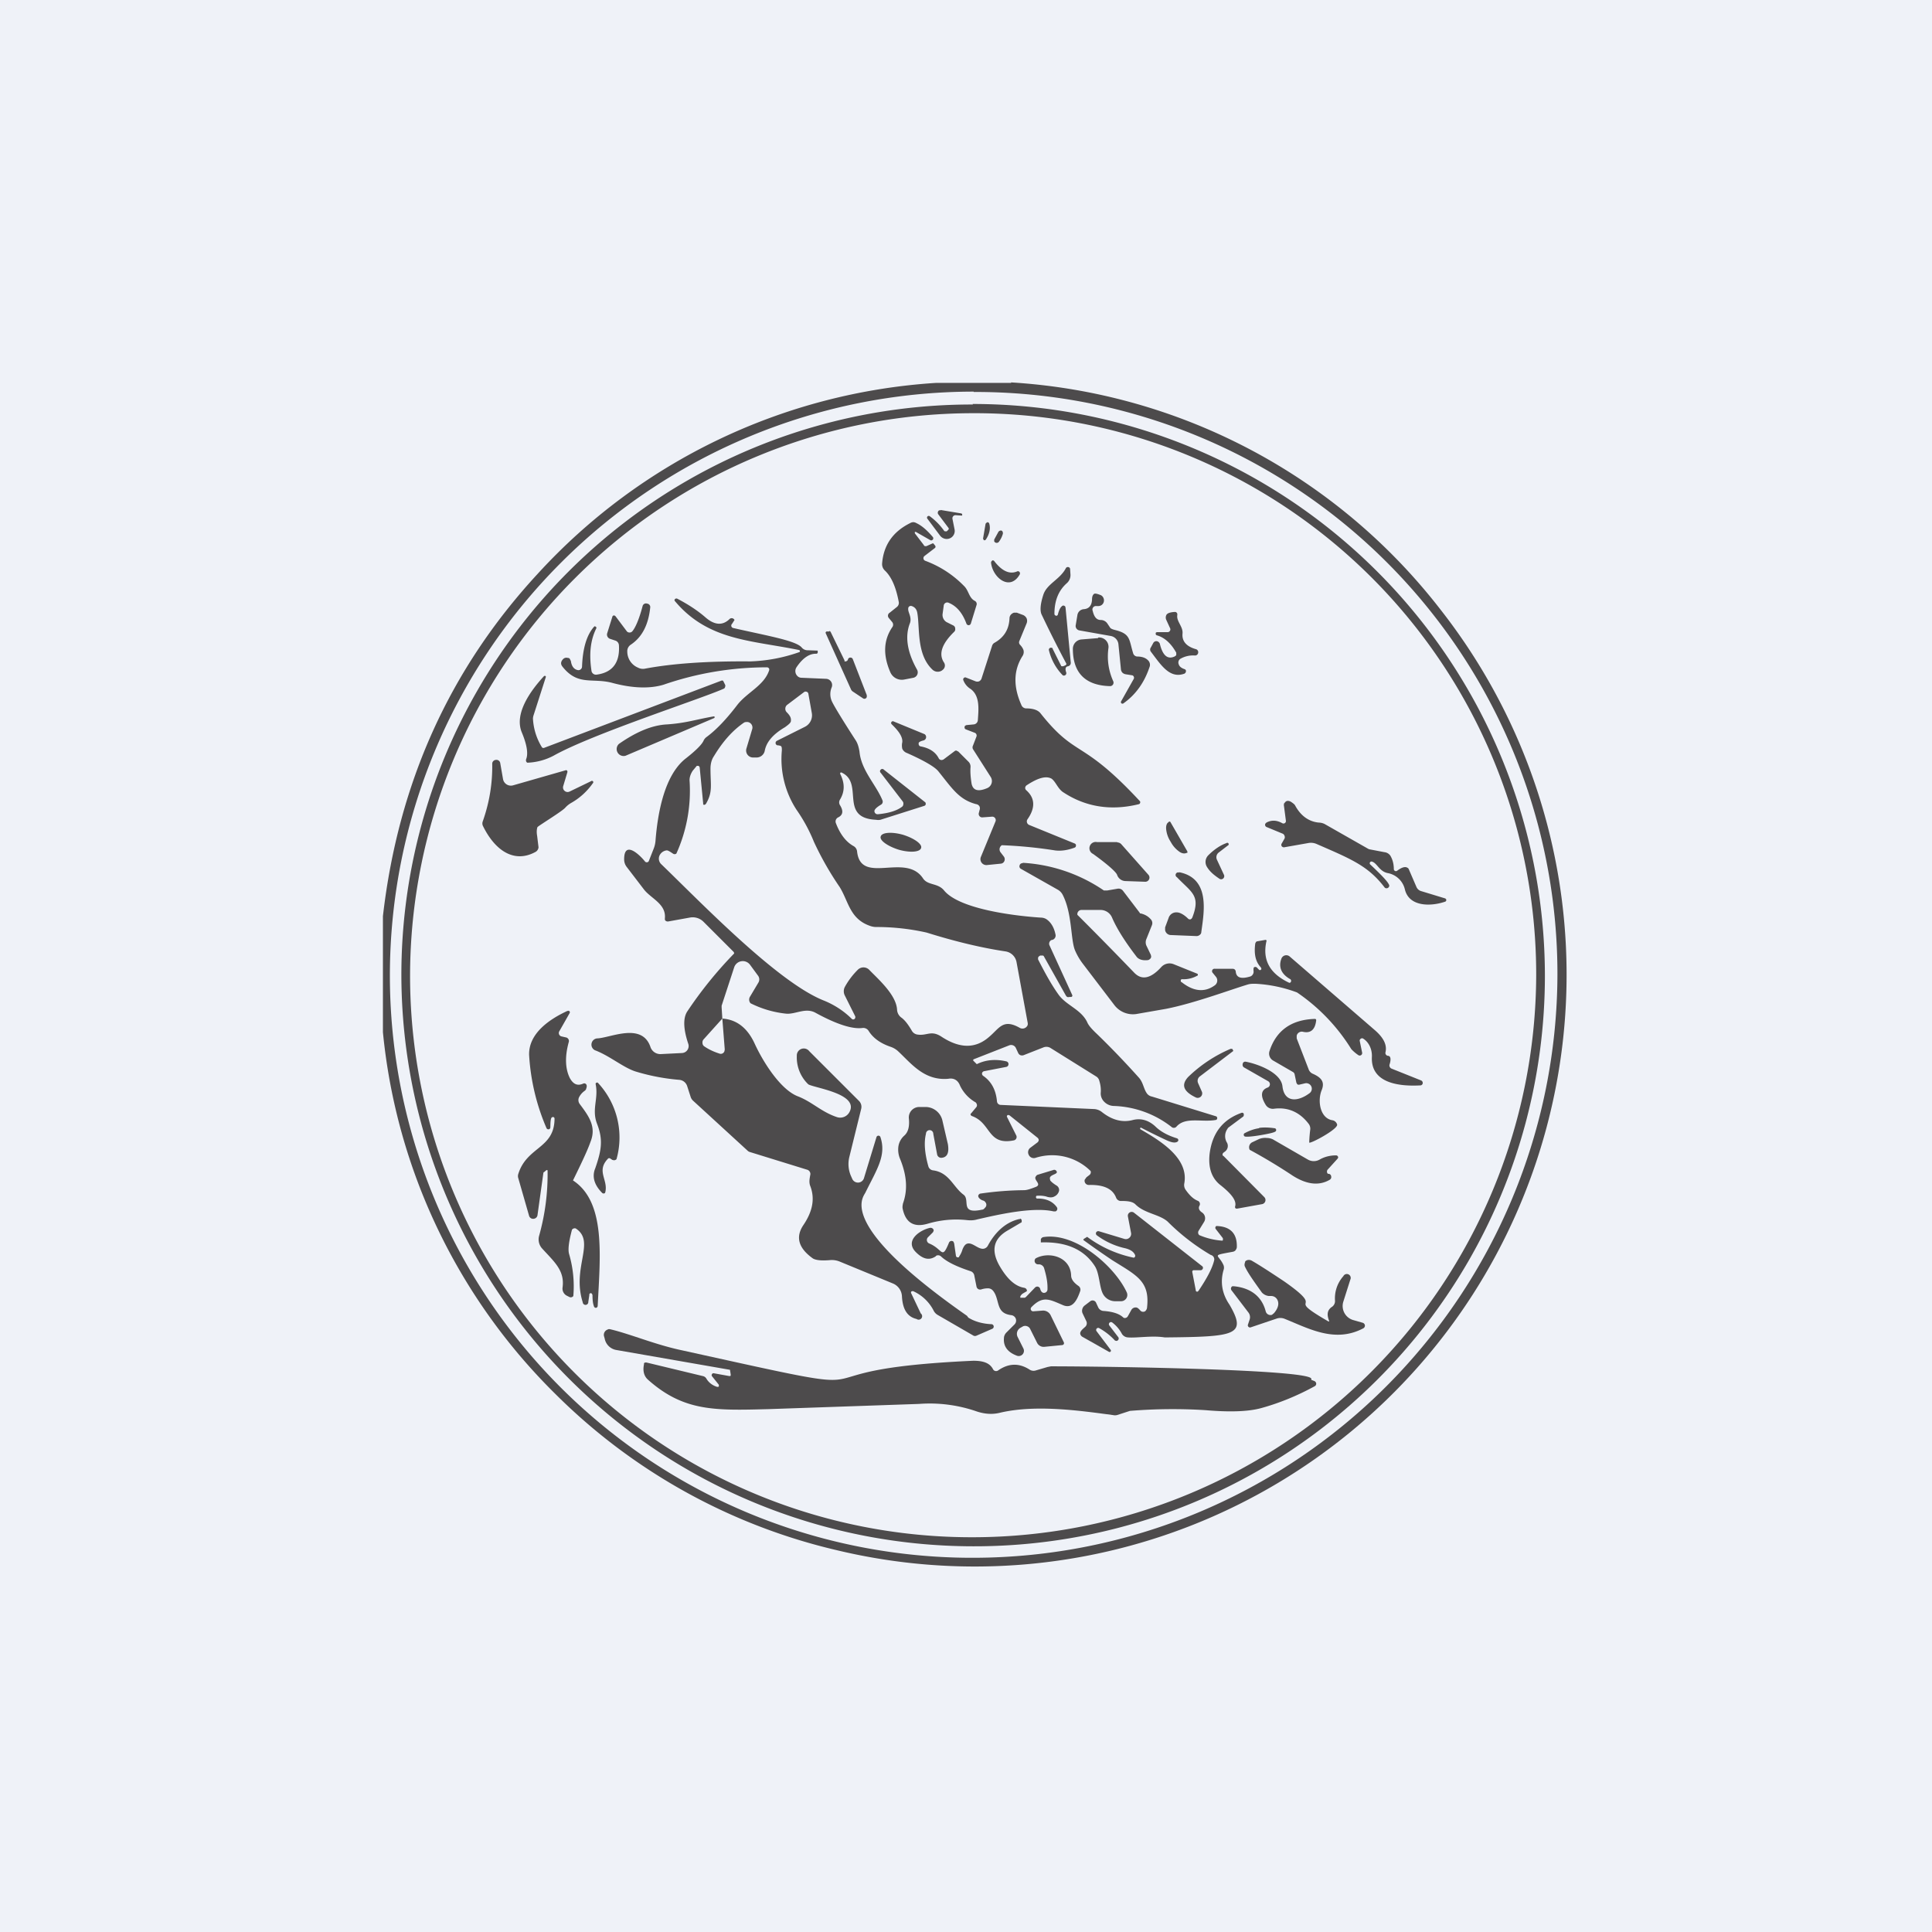 <?xml version="1.0" encoding="UTF-8"?>
<!-- generated by Finnhub -->
<svg viewBox="0 0 55.5 55.5" xmlns="http://www.w3.org/2000/svg">
<path d="M 0,0 H 55.5 V 55.5 H 0 Z" fill="rgb(239, 242, 248)"/>
<path d="M 29.04,10.985 A 16.9,16.9 0 0,1 41.38,17.51 A 17,17 0 0,1 24.03,44.53 A 16.88,16.88 0 0,1 15.96,40.05 A 16.9,16.9 0 0,1 11,29.65 V 26.32 C 11.44,22.49 12.92,19.22 15.44,16.49 A 16.96,16.96 0 0,1 26.88,11 H 29.05 Z M 27.97,11.25 A 16.78,16.78 0 0,0 11.2,28 A 16.73,16.73 0 0,0 27.97,44.75 A 16.8,16.8 0 0,0 44.74,28 A 16.72,16.72 0 0,0 27.97,11.26 Z" fill="rgb(77, 75, 76)"/>
<path d="M 27.94,11.605 A 16.44,16.44 0 0,1 44.38,28.02 A 16.39,16.39 0 0,1 27.95,44.42 A 16.44,16.44 0 0,1 11.53,28.02 A 16.39,16.39 0 0,1 27.95,11.62 Z M 27.95,11.87 A 16.18,16.18 0 0,0 11.78,28.02 A 16.13,16.13 0 0,0 27.95,44.16 A 16.2,16.2 0 0,0 44.13,28.02 A 16.13,16.13 0 0,0 27.95,11.87 Z" fill="rgb(77, 75, 76)"/>
<path d="M 17.46,38.185 C 17.49,38.18 17.52,38.18 17.55,38.19 C 18.13,38.33 18.83,38.63 19.59,38.79 C 26.57,40.33 22.01,39.36 27.96,39.09 C 28.26,39.09 28.44,39.16 28.53,39.34 A 0.1,0.1 0 0,0 28.67,39.37 C 28.97,39.16 29.27,39.15 29.57,39.34 A 0.21,0.21 0 0,0 29.75,39.37 L 30.09,39.27 L 30.19,39.25 C 31.79,39.25 37.67,39.34 37.67,39.61 V 39.64 L 37.7,39.65 L 37.75,39.67 A 0.09,0.09 0 0,1 37.81,39.74 A 0.08,0.08 0 0,1 37.77,39.82 C 37.26,40.1 36.74,40.31 36.23,40.45 C 35.87,40.55 35.33,40.57 34.64,40.51 A 15.08,15.08 0 0,0 32.46,40.53 L 32.09,40.65 A 0.26,0.26 0 0,1 31.97,40.65 C 31.07,40.53 29.78,40.34 28.74,40.58 C 28.51,40.64 28.29,40.62 28.07,40.55 A 4.11,4.11 0 0,0 26.4,40.33 L 22.07,40.48 C 20.54,40.52 19.64,40.55 18.61,39.63 C 18.5,39.53 18.46,39.38 18.5,39.19 V 39.16 A 0.07,0.07 0 0,1 18.55,39.14 H 18.57 L 20.19,39.53 A 0.15,0.15 0 0,1 20.29,39.6 C 20.36,39.72 20.47,39.8 20.6,39.84 H 20.63 L 20.65,39.83 V 39.78 L 20.45,39.53 A 0.05,0.05 0 0,1 20.45,39.48 A 0.05,0.05 0 0,1 20.51,39.45 L 20.95,39.53 H 20.97 L 20.99,39.52 V 39.48 L 20.97,39.35 L 17.7,38.78 A 0.41,0.41 0 0,1 17.37,38.45 L 17.35,38.38 A 0.16,0.16 0 0,1 17.47,38.19 Z" fill="rgb(77, 75, 76)"/>
<path d="M 29.3,35.005 A 0.06,0.06 0 0,1 29.35,35.07 V 35.11 L 28.96,35.34 C 28.55,35.57 28.46,35.9 28.7,36.34 C 28.92,36.73 29.15,36.94 29.4,36.99 C 29.47,37 29.5,37.03 29.5,37.09 L 29.38,37.16 A 0.22,0.22 0 0,0 29.31,37.24 V 37.28 H 29.44 L 29.47,37.26 L 29.73,36.99 A 0.09,0.09 0 0,1 29.81,36.96 A 0.09,0.09 0 0,1 29.88,37.02 C 29.9,37.1 29.94,37.14 29.99,37.14 A 0.1,0.1 0 0,0 30.09,37.05 C 30.1,36.85 30.06,36.65 29.99,36.42 A 0.16,0.16 0 0,0 29.85,36.32 H 29.81 A 0.1,0.1 0 0,1 29.75,36.15 C 30.13,35.94 30.75,36.1 30.77,36.64 C 30.77,36.75 30.85,36.85 30.98,36.94 A 0.13,0.13 0 0,1 31.03,37.09 C 30.95,37.32 30.82,37.62 30.53,37.49 C 30.15,37.33 29.96,37.21 29.63,37.55 A 0.07,0.07 0 0,0 29.68,37.67 L 29.94,37.65 A 0.24,0.24 0 0,1 30.18,37.78 L 30.56,38.56 A 0.06,0.06 0 0,1 30.56,38.61 A 0.06,0.06 0 0,1 30.51,38.64 L 30,38.69 A 0.21,0.21 0 0,1 29.79,38.57 L 29.59,38.17 A 0.15,0.15 0 0,0 29.51,38.1 A 0.16,0.16 0 0,0 29.39,38.1 L 29.32,38.14 A 0.2,0.2 0 0,0 29.23,38.4 L 29.4,38.74 A 0.15,0.15 0 0,1 29.2,38.94 C 28.94,38.84 28.82,38.67 28.84,38.44 C 28.84,38.38 28.87,38.32 28.91,38.28 L 29.15,38.04 A 0.16,0.16 0 0,0 29.18,37.88 A 0.16,0.16 0 0,0 29.05,37.78 C 28.65,37.73 28.71,37.45 28.59,37.18 C 28.54,37.08 28.49,37.02 28.4,37.01 A 0.6,0.6 0 0,0 28.19,37.04 A 0.11,0.11 0 0,1 28.1,37.03 A 0.11,0.11 0 0,1 28.05,36.95 L 27.99,36.65 A 0.16,0.16 0 0,0 27.89,36.52 C 27.49,36.39 27.2,36.25 27.04,36.1 A 0.13,0.13 0 0,0 26.96,36.06 C 26.93,36.06 26.9,36.06 26.88,36.09 C 26.7,36.21 26.52,36.18 26.31,35.97 C 25.97,35.63 26.45,35.32 26.73,35.27 C 26.78,35.27 26.83,35.31 26.82,35.36 L 26.8,35.4 L 26.66,35.54 A 0.11,0.11 0 0,0 26.69,35.72 C 27.09,35.88 27.05,36.21 27.26,35.7 A 0.08,0.08 0 0,1 27.39,35.67 L 27.41,35.72 L 27.46,36.07 A 0.06,0.06 0 0,0 27.5,36.12 H 27.53 S 27.55,36.12 27.55,36.1 A 0.7,0.7 0 0,0 27.65,35.89 C 27.7,35.77 27.75,35.72 27.83,35.72 C 27.99,35.72 28.17,35.96 28.33,35.84 A 0.17,0.17 0 0,0 28.38,35.78 C 28.54,35.48 28.83,35.12 29.28,35.02 H 29.31 Z" fill="rgb(77, 75, 76)"/>
<path d="M 19.43,17.185 C 19.77,17.36 20.04,17.54 20.26,17.73 C 20.52,17.96 20.76,17.98 20.96,17.78 A 0.09,0.09 0 0,1 21.1,17.81 L 21.03,17.92 A 0.07,0.07 0 0,0 21.06,18.04 C 22.02,18.26 22.86,18.4 23.03,18.6 A 0.22,0.22 0 0,0 23.21,18.68 L 23.49,18.69 V 18.76 L 23.46,18.78 H 23.43 C 23.25,18.78 23.06,18.9 22.88,19.17 A 0.2,0.2 0 0,0 22.93,19.44 C 22.96,19.46 22.99,19.47 23.03,19.47 L 23.73,19.5 A 0.18,0.18 0 0,1 23.89,19.75 A 0.5,0.5 0 0,0 23.89,20.13 C 23.93,20.23 24.15,20.6 24.57,21.25 C 24.64,21.35 24.67,21.47 24.69,21.59 C 24.74,22.13 25.16,22.53 25.35,22.99 A 0.1,0.1 0 0,1 25.3,23.12 C 25.2,23.18 25.13,23.24 25.12,23.29 A 0.09,0.09 0 0,0 25.22,23.39 C 25.55,23.36 25.78,23.28 25.92,23.17 A 0.1,0.1 0 0,0 25.95,23.1 A 0.1,0.1 0 0,0 25.93,23.02 L 25.3,22.2 A 0.06,0.06 0 0,1 25.3,22.11 A 0.06,0.06 0 0,1 25.39,22.11 L 26.57,23.04 S 26.59,23.05 26.59,23.07 A 0.06,0.06 0 0,1 26.55,23.15 L 25.29,23.55 A 0.32,0.32 0 0,1 25.17,23.55 C 24.08,23.5 24.84,22.49 24.17,22.19 A 0.03,0.03 0 0,0 24.14,22.2 A 0.04,0.04 0 0,0 24.14,22.24 C 24.27,22.5 24.27,22.74 24.13,22.97 A 0.15,0.15 0 0,0 24.13,23.13 C 24.23,23.29 24.22,23.41 24.08,23.48 A 0.13,0.13 0 0,0 24.01,23.64 C 24.13,23.96 24.3,24.18 24.51,24.3 A 0.2,0.2 0 0,1 24.62,24.45 C 24.72,25.45 26.02,24.47 26.52,25.24 C 26.66,25.44 26.94,25.36 27.12,25.58 C 27.58,26.14 29.27,26.32 29.9,26.36 C 29.96,26.36 30.03,26.38 30.08,26.42 C 30.2,26.51 30.28,26.65 30.32,26.84 A 0.13,0.13 0 0,1 30.23,27 H 30.22 A 0.1,0.1 0 0,0 30.15,27.06 A 0.11,0.11 0 0,0 30.15,27.16 L 30.8,28.58 A 0.04,0.04 0 0,1 30.8,28.62 A 0.04,0.04 0 0,1 30.77,28.64 H 30.72 A 0.1,0.1 0 0,1 30.66,28.64 A 0.1,0.1 0 0,1 30.62,28.6 L 29.98,27.46 L 29.96,27.45 H 29.88 L 29.85,27.47 A 0.07,0.07 0 0,0 29.82,27.52 V 27.56 C 30.02,27.95 30.2,28.28 30.4,28.56 C 30.62,28.88 31.05,28.99 31.23,29.36 C 31.27,29.46 31.37,29.57 31.53,29.72 C 31.88,30.06 32.28,30.47 32.71,30.95 C 32.84,31.09 32.85,31.27 32.94,31.4 C 32.97,31.45 33.03,31.49 33.09,31.5 L 34.94,32.07 A 0.06,0.06 0 0,1 34.94,32.17 C 34.54,32.25 34.06,32.07 33.8,32.36 A 0.1,0.1 0 0,1 33.65,32.37 A 2.84,2.84 0 0,0 31.98,31.77 A 0.4,0.4 0 0,1 31.72,31.65 A 0.34,0.34 0 0,1 31.62,31.4 C 31.63,31.3 31.62,31.18 31.58,31.05 A 0.2,0.2 0 0,0 31.5,30.93 L 30.17,30.1 A 0.23,0.23 0 0,0 29.97,30.09 L 29.41,30.31 A 0.13,0.13 0 0,1 29.31,30.31 A 0.12,0.12 0 0,1 29.25,30.25 L 29.18,30.1 A 0.15,0.15 0 0,0 28.99,30.03 L 27.97,30.43 A 0.03,0.03 0 0,0 27.96,30.47 L 28.06,30.57 C 28.32,30.44 28.61,30.42 28.91,30.49 A 0.08,0.08 0 0,1 28.97,30.58 A 0.08,0.08 0 0,1 28.9,30.65 L 28.28,30.77 A 0.08,0.08 0 0,0 28.21,30.83 A 0.08,0.08 0 0,0 28.25,30.91 C 28.48,31.07 28.61,31.31 28.64,31.64 A 0.11,0.11 0 0,0 28.74,31.74 L 31.44,31.86 A 0.4,0.4 0 0,1 31.66,31.95 C 31.94,32.17 32.23,32.25 32.52,32.18 C 32.77,32.11 32.99,32.18 33.18,32.35 C 33.34,32.51 33.55,32.62 33.81,32.7 A 0.06,0.06 0 0,1 33.85,32.75 A 0.06,0.06 0 0,1 33.82,32.8 C 33.75,32.84 33.65,32.82 33.5,32.75 A 18.77,18.77 0 0,1 32.77,32.39 L 32.76,32.4 A 0.03,0.03 0 0,0 32.76,32.44 C 33.31,32.76 34.16,33.26 34.02,34 A 0.24,0.24 0 0,0 34.06,34.18 C 34.18,34.35 34.29,34.45 34.42,34.5 A 0.1,0.1 0 0,1 34.46,34.63 C 34.42,34.7 34.44,34.77 34.53,34.83 A 0.2,0.2 0 0,1 34.59,35.1 L 34.43,35.36 A 0.1,0.1 0 0,0 34.45,35.48 A 2.01,2.01 0 0,0 35.11,35.64 L 35.13,35.63 V 35.57 L 34.92,35.3 A 0.06,0.06 0 0,1 34.94,35.22 H 34.97 C 35.35,35.24 35.54,35.44 35.53,35.82 C 35.53,35.86 35.51,35.89 35.49,35.92 A 0.14,0.14 0 0,1 35.41,35.96 C 34.76,36.08 35.01,36.02 35.15,36.35 A 0.2,0.2 0 0,1 35.15,36.48 C 35.05,36.82 35.1,37.16 35.32,37.48 C 35.83,38.36 35.49,38.4 33.46,38.42 C 33.1,38.36 32.66,38.44 32.41,38.42 A 0.22,0.22 0 0,1 32.23,38.32 A 1,1 0 0,0 31.95,37.99 A 0.06,0.06 0 0,0 31.87,38 A 0.06,0.06 0 0,0 31.87,38.08 L 32.13,38.42 A 0.07,0.07 0 0,1 32.07,38.52 L 32.03,38.51 A 1.8,1.8 0 0,0 31.57,38.15 A 0.06,0.06 0 0,0 31.5,38.17 A 0.06,0.06 0 0,0 31.5,38.24 L 31.9,38.77 A 0.04,0.04 0 0,1 31.9,38.83 A 0.04,0.04 0 0,1 31.85,38.83 L 31.09,38.4 A 0.11,0.11 0 0,1 31.05,38.36 C 30.98,38.26 31.12,38.17 31.18,38.11 A 0.14,0.14 0 0,0 31.21,37.96 L 31.1,37.73 A 0.18,0.18 0 0,1 31.09,37.61 A 0.19,0.19 0 0,1 31.15,37.51 L 31.32,37.38 A 0.11,0.11 0 0,1 31.49,37.43 L 31.55,37.56 A 0.18,0.18 0 0,0 31.71,37.66 C 31.97,37.68 32.15,37.74 32.26,37.84 A 0.1,0.1 0 0,0 32.29,37.86 A 0.1,0.1 0 0,0 32.4,37.81 L 32.5,37.63 A 0.14,0.14 0 0,1 32.64,37.56 C 32.67,37.56 32.71,37.59 32.76,37.65 A 0.1,0.1 0 0,0 32.81,37.68 C 32.85,37.69 32.9,37.68 32.92,37.64 A 0.13,0.13 0 0,0 32.95,37.57 C 33.04,36.8 32.65,36.64 31.95,36.2 A 26.75,26.75 0 0,1 31.12,35.62 A 0.05,0.05 0 0,1 31.15,35.58 L 31.23,35.53 A 3.4,3.4 0 0,0 32.57,36.13 A 0.06,0.06 0 0,0 32.61,36.09 V 36.06 C 32.57,35.96 32.48,35.9 32.33,35.86 A 2.14,2.14 0 0,1 31.5,35.48 A 0.07,0.07 0 0,1 31.49,35.4 A 0.07,0.07 0 0,1 31.57,35.37 L 32.3,35.59 A 0.15,0.15 0 0,0 32.44,35.56 A 0.15,0.15 0 0,0 32.49,35.41 L 32.4,34.94 A 0.11,0.11 0 0,1 32.58,34.84 L 34.53,36.37 A 0.06,0.06 0 0,1 34.55,36.45 A 0.07,0.07 0 0,1 34.49,36.49 H 34.28 A 0.05,0.05 0 0,0 34.25,36.52 V 36.54 L 34.35,37.06 A 0.04,0.04 0 0,0 34.41,37.1 L 34.43,37.08 C 34.68,36.71 34.83,36.42 34.88,36.2 A 0.13,0.13 0 0,0 34.78,36.05 A 6.18,6.18 0 0,1 33.54,35.09 C 33.3,34.88 32.88,34.86 32.62,34.6 C 32.54,34.52 32.41,34.5 32.22,34.5 A 0.15,0.15 0 0,1 32.06,34.4 C 31.96,34.15 31.71,34.03 31.28,34.04 A 0.12,0.12 0 0,1 31.16,33.89 L 31.21,33.82 L 31.3,33.75 A 0.1,0.1 0 0,0 31.33,33.64 A 1.57,1.57 0 0,0 29.75,33.26 A 0.16,0.16 0 0,1 29.55,33.17 A 0.16,0.16 0 0,1 29.6,32.97 L 29.8,32.82 A 0.1,0.1 0 0,0 29.84,32.75 A 0.1,0.1 0 0,0 29.8,32.68 L 29,32.04 L 28.97,32.03 A 0.04,0.04 0 0,0 28.93,32.09 L 29.19,32.61 A 0.1,0.1 0 0,1 29.12,32.76 C 28.36,32.91 28.48,32.26 27.92,32.06 A 0.06,0.06 0 0,1 27.88,32 L 27.9,31.98 L 28.05,31.8 A 0.09,0.09 0 0,0 28.05,31.7 A 0.09,0.09 0 0,0 28.03,31.67 A 1.1,1.1 0 0,1 27.58,31.19 C 27.52,31.03 27.4,30.96 27.24,30.99 C 26.54,31.05 26.17,30.54 25.79,30.19 A 0.6,0.6 0 0,0 25.58,30.07 C 25.29,29.97 25.08,29.82 24.95,29.61 A 0.18,0.18 0 0,0 24.78,29.53 C 24.49,29.57 24.04,29.43 23.42,29.09 C 23.14,28.94 22.85,29.14 22.59,29.12 A 2.96,2.96 0 0,1 21.56,28.82 A 0.16,0.16 0 0,1 21.54,28.64 L 21.79,28.22 A 0.18,0.18 0 0,0 21.77,28.02 L 21.55,27.72 A 0.26,0.26 0 0,0 21.09,27.79 L 20.73,28.89 V 28.94 L 20.75,29.26 L 20.21,29.86 A 0.13,0.13 0 0,0 20.18,29.96 A 0.12,0.12 0 0,0 20.22,30.05 C 20.36,30.15 20.52,30.22 20.68,30.27 A 0.11,0.11 0 0,0 20.81,30.2 L 20.82,30.15 L 20.75,29.26 C 21.19,29.29 21.48,29.56 21.67,29.96 C 21.91,30.49 22.41,31.29 22.91,31.49 C 23.33,31.65 23.59,31.94 24.04,32.09 A 0.3,0.3 0 0,0 24.4,31.95 C 24.68,31.44 23.5,31.27 23.24,31.16 A 0.1,0.1 0 0,1 23.21,31.14 A 1.07,1.07 0 0,1 22.89,30.33 A 0.2,0.2 0 0,1 23.25,30.2 L 24.67,31.62 A 0.24,0.24 0 0,1 24.74,31.85 L 24.4,33.23 A 0.86,0.86 0 0,0 24.44,33.77 L 24.48,33.86 A 0.18,0.18 0 0,0 24.82,33.84 L 25.18,32.66 A 0.06,0.06 0 0,1 25.29,32.66 C 25.47,33.19 25.19,33.59 24.86,34.26 C 24.78,34.42 24.04,35.19 27.78,37.8 C 27.8,37.83 27.82,37.86 27.85,37.87 C 28.02,37.97 28.24,38.03 28.49,38.04 A 0.07,0.07 0 0,1 28.51,38.17 L 28.05,38.37 A 0.1,0.1 0 0,1 27.95,38.36 L 26.93,37.77 A 0.3,0.3 0 0,1 26.82,37.65 A 1.22,1.22 0 0,0 26.23,37.09 H 26.21 L 26.18,37.1 A 0.05,0.05 0 0,0 26.18,37.16 L 26.45,37.73 A 0.1,0.1 0 0,1 26.33,37.89 C 26.07,37.83 25.93,37.62 25.91,37.24 A 0.42,0.42 0 0,0 25.65,36.87 L 24.12,36.24 A 0.6,0.6 0 0,0 23.83,36.2 C 23.59,36.22 23.43,36.2 23.35,36.15 C 22.93,35.85 22.85,35.53 23.08,35.19 C 23.35,34.79 23.41,34.43 23.28,34.08 C 23.23,33.96 23.26,33.85 23.28,33.73 A 0.13,0.13 0 0,0 23.18,33.6 L 21.53,33.09 A 0.16,0.16 0 0,1 21.47,33.05 L 19.91,31.62 A 0.26,0.26 0 0,1 19.84,31.51 L 19.74,31.2 A 0.26,0.26 0 0,0 19.51,31.02 A 5.97,5.97 0 0,1 18.29,30.79 C 17.93,30.69 17.52,30.33 17.09,30.17 A 0.18,0.18 0 0,1 17.15,29.83 C 17.53,29.82 18.45,29.35 18.69,30.09 A 0.3,0.3 0 0,0 18.99,30.28 L 19.59,30.25 A 0.2,0.2 0 0,0 19.78,30.08 A 0.2,0.2 0 0,0 19.77,29.98 C 19.63,29.56 19.62,29.25 19.74,29.06 A 11.66,11.66 0 0,1 21.09,27.39 A 0.08,0.08 0 0,0 21.06,27.33 L 20.21,26.48 A 0.44,0.44 0 0,0 19.81,26.36 L 19.2,26.47 A 0.1,0.1 0 0,1 19.12,26.45 A 0.09,0.09 0 0,1 19.1,26.42 V 26.38 C 19.14,25.96 18.69,25.81 18.49,25.54 L 18,24.9 A 0.35,0.35 0 0,1 17.93,24.7 C 17.92,24.11 18.39,24.57 18.53,24.75 A 0.07,0.07 0 0,0 18.59,24.77 A 0.06,0.06 0 0,0 18.64,24.73 L 18.77,24.4 A 0.8,0.8 0 0,0 18.83,24.16 C 18.89,23.38 19.08,22.26 19.71,21.78 C 19.99,21.56 20.16,21.39 20.21,21.28 A 0.26,0.26 0 0,1 20.3,21.17 C 20.57,20.97 20.86,20.67 21.18,20.25 C 21.46,19.89 21.94,19.7 22.09,19.27 A 0.08,0.08 0 0,0 22.09,19.2 A 0.08,0.08 0 0,0 22.02,19.17 A 9.1,9.1 0 0,0 19.06,19.67 C 18.66,19.79 18.16,19.77 17.6,19.62 C 17.02,19.46 16.6,19.72 16.15,19.14 C 16.1,19.07 16.11,19 16.18,18.93 A 0.13,0.13 0 0,1 16.31,18.9 C 16.34,18.9 16.36,18.91 16.37,18.93 L 16.4,18.99 C 16.42,19.14 16.49,19.23 16.6,19.25 A 0.1,0.1 0 0,0 16.69,19.22 A 0.1,0.1 0 0,0 16.72,19.15 C 16.74,18.63 16.85,18.25 17.06,18.01 L 17.08,17.99 L 17.11,18 A 0.04,0.04 0 0,1 17.13,18.05 C 16.96,18.39 16.92,18.79 16.99,19.26 A 0.13,0.13 0 0,0 17.14,19.38 C 17.59,19.32 17.81,19.04 17.78,18.54 A 0.15,0.15 0 0,0 17.67,18.4 L 17.52,18.35 A 0.13,0.13 0 0,1 17.44,18.2 L 17.59,17.72 A 0.05,0.05 0 0,1 17.63,17.68 H 17.65 L 17.68,17.7 L 18.01,18.14 A 0.1,0.1 0 0,0 18.08,18.17 A 0.1,0.1 0 0,0 18.16,18.14 C 18.25,18.04 18.36,17.79 18.46,17.41 A 0.1,0.1 0 0,1 18.59,17.34 A 0.1,0.1 0 0,1 18.68,17.44 C 18.63,17.94 18.45,18.3 18.12,18.52 A 0.22,0.22 0 0,0 18.02,18.72 A 0.5,0.5 0 0,0 18.33,19.18 A 0.3,0.3 0 0,0 18.52,19.21 C 19.31,19.06 20.32,18.99 21.55,19 A 4.66,4.66 0 0,0 22.97,18.73 A 0.04,0.04 0 0,0 22.97,18.68 L 22.94,18.67 C 21.56,18.39 20.34,18.4 19.39,17.27 A 0.04,0.04 0 0,1 19.39,17.21 A 0.04,0.04 0 0,1 19.44,17.2 Z M 23.14,19.86 L 23.1,19.88 L 22.61,20.25 A 0.14,0.14 0 0,0 22.56,20.35 A 0.14,0.14 0 0,0 22.6,20.46 C 22.7,20.56 22.73,20.63 22.72,20.71 C 22.72,20.76 22.66,20.81 22.55,20.89 C 22.21,21.09 22.02,21.31 21.97,21.56 A 0.24,0.24 0 0,1 21.75,21.76 H 21.65 A 0.2,0.2 0 0,1 21.44,21.61 A 0.2,0.2 0 0,1 21.44,21.51 L 21.61,20.94 A 0.16,0.16 0 0,0 21.47,20.74 C 21.44,20.74 21.4,20.74 21.37,20.76 C 21.05,20.98 20.77,21.29 20.51,21.72 C 20.44,21.82 20.41,21.95 20.41,22.08 C 20.41,22.56 20.48,22.75 20.28,23.09 L 20.26,23.11 A 0.05,0.05 0 0,1 20.2,23.11 V 23.08 L 20.1,22.05 A 0.06,0.06 0 0,0 20.06,22 H 20.02 A 0.06,0.06 0 0,0 20,22.02 L 19.9,22.14 C 19.84,22.23 19.8,22.34 19.81,22.44 A 4.38,4.38 0 0,1 19.43,24.52 A 0.08,0.08 0 0,1 19.33,24.52 C 19.24,24.46 19.18,24.42 19.14,24.43 A 0.26,0.26 0 0,0 18.94,24.59 A 0.22,0.22 0 0,0 18.99,24.82 C 20.13,25.92 22.33,28.21 23.66,28.74 C 23.96,28.86 24.24,29.04 24.47,29.27 A 0.06,0.06 0 0,0 24.55,29.27 L 24.57,29.24 V 29.2 L 24.27,28.6 A 0.27,0.27 0 0,1 24.27,28.35 C 24.37,28.17 24.49,28.01 24.64,27.86 A 0.23,0.23 0 0,1 24.97,27.86 C 25.23,28.13 25.75,28.58 25.77,29.01 A 0.3,0.3 0 0,0 25.89,29.23 C 25.99,29.3 26.09,29.43 26.2,29.62 A 0.22,0.22 0 0,0 26.36,29.72 C 26.64,29.76 26.75,29.58 27.06,29.79 C 27.57,30.12 28.02,30.13 28.41,29.79 C 28.71,29.54 28.81,29.25 29.3,29.53 A 0.16,0.16 0 0,0 29.52,29.45 A 0.16,0.16 0 0,0 29.52,29.37 L 29.2,27.63 A 0.38,0.38 0 0,0 28.88,27.33 C 28.21,27.23 27.45,27.05 26.62,26.79 A 6.55,6.55 0 0,0 25.16,26.63 A 0.51,0.51 0 0,1 25,26.6 C 24.41,26.4 24.38,25.9 24.12,25.48 A 8.89,8.89 0 0,1 23.38,24.18 A 4.6,4.6 0 0,0 22.88,23.26 A 2.67,2.67 0 0,1 22.46,21.56 C 22.46,21.49 22.46,21.45 22.43,21.43 A 0.28,0.28 0 0,0 22.33,21.41 A 0.07,0.07 0 0,1 22.28,21.35 A 0.07,0.07 0 0,1 22.32,21.28 L 23.12,20.88 A 0.37,0.37 0 0,0 23.32,20.48 L 23.22,19.92 A 0.08,0.08 0 0,0 23.17,19.87 H 23.14 Z" fill="rgb(77, 75, 76)"/>
<path d="M 35.77,36.235 C 35.82,36.19 35.88,36.18 35.95,36.21 C 36.16,36.33 36.47,36.53 36.89,36.81 C 38.19,37.72 36.81,37.18 38.16,37.96 H 38.18 A 0.02,0.02 0 0,0 38.18,37.94 C 38.11,37.76 38.13,37.64 38.25,37.55 A 0.2,0.2 0 0,0 38.35,37.36 A 0.96,0.96 0 0,1 38.59,36.66 A 0.11,0.11 0 0,1 38.79,36.76 L 38.59,37.39 A 0.42,0.42 0 0,0 38.87,37.92 L 39.15,38 A 0.09,0.09 0 0,1 39.21,38.08 A 0.09,0.09 0 0,1 39.16,38.16 C 38.34,38.59 37.59,38.16 36.89,37.88 A 0.33,0.33 0 0,0 36.67,37.88 L 35.93,38.13 A 0.06,0.06 0 0,1 35.87,38.12 A 0.06,0.06 0 0,1 35.85,38.05 L 35.9,37.9 A 0.22,0.22 0 0,0 35.86,37.7 L 35.38,37.07 A 0.08,0.08 0 0,1 35.4,36.95 H 35.45 C 35.94,37 36.25,37.25 36.36,37.67 A 0.14,0.14 0 0,0 36.54,37.77 L 36.6,37.72 C 36.71,37.59 36.75,37.46 36.7,37.35 A 0.2,0.2 0 0,0 36.51,37.23 H 36.45 A 0.32,0.32 0 0,1 36.25,37.13 C 36.02,36.81 35.85,36.57 35.77,36.4 C 35.74,36.35 35.75,36.3 35.77,36.25 Z M 16.33,29.03 L 16.36,29.05 A 0.05,0.05 0 0,1 16.36,29.11 L 16.07,29.62 A 0.1,0.1 0 0,0 16.12,29.77 L 16.25,29.8 A 0.1,0.1 0 0,1 16.32,29.84 A 0.1,0.1 0 0,1 16.34,29.93 C 16.22,30.36 16.24,30.71 16.37,30.97 C 16.47,31.15 16.59,31.2 16.75,31.13 A 0.07,0.07 0 0,1 16.84,31.15 C 16.86,31.18 16.86,31.22 16.84,31.27 C 16.84,31.29 16.82,31.32 16.79,31.34 A 0.5,0.5 0 0,0 16.63,31.53 A 0.19,0.19 0 0,0 16.65,31.71 C 16.92,32.07 17.14,32.37 16.96,32.81 C 16.88,33.04 16.71,33.4 16.46,33.91 C 17.41,34.53 17.24,36.09 17.17,37.51 A 0.06,0.06 0 0,1 17.12,37.57 A 0.06,0.06 0 0,1 17.06,37.52 C 17.03,37.44 17.02,37.33 17.02,37.2 L 17.01,37.18 A 0.04,0.04 0 0,0 16.93,37.2 L 16.9,37.4 A 0.08,0.08 0 0,1 16.74,37.41 C 16.42,36.4 17.12,35.67 16.54,35.29 A 0.08,0.08 0 0,0 16.48,35.29 A 0.08,0.08 0 0,0 16.43,35.33 C 16.34,35.67 16.31,35.9 16.35,36.03 A 3.3,3.3 0 0,1 16.47,37.23 A 0.09,0.09 0 0,1 16.36,37.26 L 16.28,37.22 A 0.23,0.23 0 0,1 16.16,36.99 C 16.23,36.49 15.91,36.24 15.56,35.85 A 0.39,0.39 0 0,1 15.49,35.49 A 6.53,6.53 0 0,0 15.73,33.62 A 0.03,0.03 0 0,0 15.69,33.62 L 15.63,33.67 A 0.03,0.03 0 0,0 15.61,33.69 L 15.44,34.91 A 0.12,0.12 0 0,1 15.34,35.01 A 0.12,0.12 0 0,1 15.2,34.93 L 14.89,33.85 A 0.2,0.2 0 0,1 14.89,33.72 C 15.14,32.93 15.93,33 15.93,32.13 A 0.05,0.05 0 0,0 15.9,32.09 H 15.87 L 15.85,32.1 C 15.82,32.13 15.81,32.23 15.81,32.39 L 15.8,32.42 A 0.06,0.06 0 0,1 15.7,32.41 A 6.22,6.22 0 0,1 15.2,30.31 C 15.18,29.68 15.8,29.27 16.3,29.04 H 16.33 Z M 29.96,35.54 C 30.9,35.38 32.04,36.4 32.37,37.13 A 0.18,0.18 0 0,1 32.21,37.38 H 32.03 A 0.4,0.4 0 0,1 31.67,37.14 C 31.58,36.94 31.58,36.57 31.45,36.37 C 31.14,35.89 30.63,35.67 29.92,35.69 H 29.9 V 35.62 C 29.9,35.6 29.9,35.58 29.92,35.57 A 0.08,0.08 0 0,1 29.96,35.54 Z M 26.59,31.8 A 0.5,0.5 0 0,1 27.07,32.18 L 27.23,32.87 C 27.27,33.12 27.21,33.25 27.04,33.26 A 0.12,0.12 0 0,1 26.92,33.16 L 26.81,32.57 A 0.1,0.1 0 0,0 26.6,32.57 C 26.54,32.81 26.56,33.12 26.67,33.51 A 0.16,0.16 0 0,0 26.8,33.62 C 27.27,33.68 27.38,34.1 27.68,34.32 C 27.88,34.47 27.56,34.89 28.21,34.75 C 28.24,34.75 28.27,34.73 28.29,34.7 C 28.34,34.66 28.35,34.59 28.31,34.54 A 0.12,0.12 0 0,0 28.25,34.49 C 28.16,34.47 28.03,34.36 28.15,34.29 A 9.19,9.19 0 0,1 29.42,34.19 C 29.5,34.19 29.62,34.15 29.77,34.09 C 29.93,34.01 29.67,33.89 29.76,33.79 A 0.1,0.1 0 0,1 29.8,33.75 L 30.26,33.61 A 0.07,0.07 0 0,1 30.34,33.63 C 30.44,33.74 30.14,33.73 30.16,33.86 L 30.17,33.91 C 30.2,33.95 30.26,34 30.34,34.05 C 30.4,34.08 30.44,34.15 30.42,34.22 A 0.24,0.24 0 0,1 30.29,34.37 C 30.24,34.4 30.16,34.41 30.05,34.37 A 0.8,0.8 0 0,0 29.8,34.35 H 29.78 A 0.05,0.05 0 0,0 29.76,34.4 L 29.78,34.43 H 29.81 C 30.05,34.43 30.24,34.51 30.36,34.68 A 0.08,0.08 0 0,1 30.32,34.8 H 30.27 C 29.66,34.66 28.64,34.9 28.07,35.03 C 27.97,35.06 27.87,35.06 27.78,35.05 C 27.41,35.01 27.04,35.04 26.66,35.15 C 26.23,35.28 26.01,35.1 25.93,34.72 C 25.92,34.67 25.93,34.62 25.94,34.57 C 26.08,34.18 26.05,33.77 25.86,33.3 A 0.68,0.68 0 0,1 25.81,32.92 A 0.52,0.52 0 0,1 25.98,32.62 C 26.09,32.52 26.13,32.36 26.11,32.14 A 0.3,0.3 0 0,1 26.41,31.8 H 26.59 Z M 35.66,31.97 A 0.05,0.05 0 0,1 35.73,32 V 32.04 L 35.72,32.07 L 35.29,32.39 A 0.12,0.12 0 0,0 35.26,32.43 A 0.36,0.36 0 0,0 35.25,32.83 A 0.2,0.2 0 0,1 35.19,33.08 L 35.15,33.11 A 0.07,0.07 0 0,0 35.12,33.16 V 33.19 L 35.15,33.21 L 36.32,34.39 A 0.12,0.12 0 0,1 36.26,34.59 L 35.54,34.72 H 35.51 A 0.05,0.05 0 0,1 35.48,34.66 C 35.53,34.5 35.39,34.31 35.08,34.06 C 34.81,33.86 34.7,33.55 34.75,33.13 C 34.83,32.54 35.13,32.16 35.66,31.97 Z" fill="rgb(77, 75, 76)"/>
<path d="M 17.15,31.085 L 17.18,31.11 A 2.3,2.3 0 0,1 17.71,33.3 A 0.1,0.1 0 0,1 17.63,33.33 L 17.59,33.32 L 17.53,33.28 A 0.05,0.05 0 0,0 17.47,33.28 C 17.12,33.64 17.47,33.88 17.39,34.24 L 17.38,34.27 A 0.06,0.06 0 0,1 17.3,34.27 C 17.07,34.04 17,33.8 17.1,33.56 C 17.28,33.04 17.33,32.74 17.15,32.28 C 16.99,31.86 17.2,31.56 17.11,31.14 A 0.04,0.04 0 0,1 17.14,31.1 H 17.16 Z M 36.39,32.69 C 36.46,32.69 36.54,32.71 36.6,32.75 L 37.57,33.31 A 0.34,0.34 0 0,0 37.91,33.31 C 38.05,33.23 38.21,33.19 38.38,33.19 A 0.06,0.06 0 0,1 38.44,33.26 L 38.42,33.29 L 38.13,33.61 L 38.12,33.64 V 33.67 A 0.07,0.07 0 0,0 38.15,33.72 H 38.17 A 0.08,0.08 0 0,1 38.24,33.79 A 0.09,0.09 0 0,1 38.2,33.89 C 37.86,34.09 37.49,34 37.13,33.77 A 15.84,15.84 0 0,0 35.9,33.03 A 0.16,0.16 0 0,1 35.98,32.81 L 36.17,32.72 A 0.48,0.48 0 0,1 36.39,32.69 Z M 37.77,29.27 A 0.04,0.04 0 0,1 37.8,29.28 A 0.04,0.04 0 0,1 37.81,29.31 C 37.78,29.58 37.65,29.69 37.43,29.64 A 0.15,0.15 0 0,0 37.25,29.75 V 29.83 L 37.59,30.71 A 0.22,0.22 0 0,0 37.7,30.84 C 37.93,30.94 38.07,31.06 37.97,31.31 C 37.84,31.62 37.92,32.12 38.27,32.18 A 0.17,0.17 0 0,1 38.41,32.3 C 38.46,32.43 37.61,32.88 37.61,32.82 C 37.61,32.82 37.61,32.68 37.64,32.44 A 0.23,0.23 0 0,0 37.59,32.28 C 37.33,31.94 36.99,31.8 36.6,31.85 A 0.24,0.24 0 0,1 36.36,31.74 C 36.2,31.48 36.22,31.31 36.42,31.24 A 0.1,0.1 0 0,0 36.48,31.15 A 0.1,0.1 0 0,0 36.43,31.06 L 35.73,30.66 A 0.09,0.09 0 0,1 35.7,30.56 C 35.7,30.53 35.72,30.52 35.73,30.51 A 0.08,0.08 0 0,1 35.79,30.5 C 36.11,30.56 36.79,30.8 36.84,31.2 C 36.89,31.67 37.27,31.66 37.61,31.41 A 0.16,0.16 0 0,0 37.67,31.21 A 0.16,0.16 0 0,0 37.49,31.12 L 37.32,31.16 H 37.29 A 0.07,0.07 0 0,1 37.25,31.12 L 37.24,31.1 L 37.19,30.86 A 0.1,0.1 0 0,0 37.15,30.8 L 36.58,30.47 A 0.23,0.23 0 0,1 36.47,30.19 C 36.66,29.61 37.09,29.29 37.77,29.27 Z M 36.17,32.4 C 36.32,32.38 36.47,32.39 36.61,32.41 A 0.05,0.05 0 0,1 36.66,32.46 A 0.05,0.05 0 0,1 36.63,32.51 C 36.58,32.54 36.44,32.57 36.21,32.61 C 35.97,32.65 35.83,32.66 35.77,32.65 A 0.05,0.05 0 0,1 35.73,32.61 A 0.05,0.05 0 0,1 35.76,32.55 C 35.89,32.48 36.03,32.43 36.17,32.41 Z M 35.35,30.13 H 35.38 C 35.4,30.13 35.41,30.14 35.41,30.15 L 35.43,30.19 L 34.47,30.92 A 0.16,0.16 0 0,0 34.42,31.12 L 34.53,31.37 A 0.13,0.13 0 0,1 34.36,31.53 C 34,31.36 33.92,31.17 34.13,30.94 A 4,4 0 0,1 35.35,30.13 Z" fill="rgb(77, 75, 76)"/>
<path d="M 29.37,24.785 A 4.6,4.6 0 0,1 31.71,25.58 H 31.81 L 32.1,25.53 A 0.16,0.16 0 0,1 32.26,25.59 L 32.74,26.22 L 32.75,26.24 H 32.77 C 32.89,26.27 32.98,26.32 33.06,26.41 A 0.16,0.16 0 0,1 33.09,26.58 L 32.93,26.98 A 0.24,0.24 0 0,0 32.93,27.16 L 33.06,27.43 L 33.07,27.48 A 0.1,0.1 0 0,1 33.02,27.56 A 0.1,0.1 0 0,1 32.98,27.58 C 32.82,27.6 32.7,27.56 32.64,27.47 C 32.31,27.04 32.08,26.67 31.95,26.37 A 0.36,0.36 0 0,0 31.62,26.14 H 31.06 A 0.12,0.12 0 0,0 30.95,26.28 A 111.63,111.63 0 0,1 32.58,27.94 C 32.8,28.17 33.06,28.11 33.36,27.78 A 0.32,0.32 0 0,1 33.72,27.7 L 34.39,27.97 A 0.03,0.03 0 0,1 34.41,28 V 28.02 L 34.39,28.03 A 0.8,0.8 0 0,1 33.97,28.13 A 0.05,0.05 0 0,0 33.92,28.15 V 28.19 S 33.92,28.21 33.94,28.21 C 34.29,28.49 34.61,28.51 34.89,28.31 A 0.17,0.17 0 0,0 34.93,28.06 L 34.84,27.95 A 0.07,0.07 0 0,1 34.9,27.83 H 35.4 A 0.1,0.1 0 0,1 35.47,27.85 A 0.1,0.1 0 0,1 35.5,27.92 C 35.52,28.09 35.66,28.13 35.92,28.05 A 0.14,0.14 0 0,0 35.99,27.99 A 0.14,0.14 0 0,0 36.01,27.89 A 0.42,0.42 0 0,1 36.01,27.82 L 36.02,27.79 A 0.07,0.07 0 0,1 36.12,27.81 L 36.17,27.86 A 0.04,0.04 0 0,0 36.23,27.81 L 36.22,27.79 C 36.06,27.62 36.02,27.39 36.06,27.1 L 36.08,27.06 A 0.08,0.08 0 0,1 36.12,27.04 L 36.35,27 H 36.36 L 36.38,27.01 A 0.03,0.03 0 0,1 36.38,27.04 C 36.26,27.58 36.48,27.97 37.03,28.23 A 0.04,0.04 0 0,0 37.08,28.21 A 0.06,0.06 0 0,0 37.05,28.12 C 36.81,27.98 36.72,27.78 36.81,27.54 A 0.15,0.15 0 0,1 37.04,27.47 L 39.48,29.58 C 39.75,29.81 39.85,30.02 39.8,30.23 A 0.08,0.08 0 0,0 39.81,30.29 A 0.08,0.08 0 0,0 39.87,30.33 C 39.94,30.33 39.97,30.41 39.92,30.57 A 0.1,0.1 0 0,0 39.98,30.7 L 40.83,31.04 A 0.08,0.08 0 0,1 40.87,31.12 A 0.07,0.07 0 0,1 40.8,31.18 C 40.24,31.21 39.37,31.14 39.41,30.36 C 39.42,30.14 39.32,29.93 39.15,29.83 A 0.06,0.06 0 0,0 39.09,29.84 A 0.06,0.06 0 0,0 39.06,29.9 L 39.13,30.24 A 0.07,0.07 0 0,1 39.1,30.31 A 0.07,0.07 0 0,1 39.02,30.31 A 1.2,1.2 0 0,1 38.82,30.14 A 5.42,5.42 0 0,0 37.26,28.51 A 4,4 0 0,0 36.06,28.26 C 35.99,28.26 35.92,28.26 35.85,28.28 C 35.35,28.43 34.31,28.82 33.5,28.98 L 32.64,29.13 A 0.67,0.67 0 0,1 32.01,28.87 L 31.11,27.69 A 1.8,1.8 0 0,1 30.89,27.32 C 30.75,27.02 30.81,26.26 30.53,25.71 A 0.35,0.35 0 0,0 30.39,25.56 L 29.33,24.96 A 0.08,0.08 0 0,1 29.29,24.86 A 0.08,0.08 0 0,1 29.39,24.8 Z" fill="rgb(77, 75, 76)"/>
<path d="M 33.87,25.055 C 34.77,25.23 34.59,26.19 34.51,26.77 C 34.51,26.81 34.49,26.84 34.46,26.86 A 0.14,0.14 0 0,1 34.36,26.89 L 33.62,26.86 A 0.17,0.17 0 0,1 33.47,26.72 V 26.64 L 33.57,26.37 A 0.23,0.23 0 0,1 33.81,26.21 C 33.89,26.21 34.01,26.27 34.13,26.39 A 0.08,0.08 0 0,0 34.2,26.41 L 34.23,26.39 L 34.25,26.36 C 34.5,25.72 34.23,25.64 33.81,25.2 A 0.07,0.07 0 0,1 33.88,25.07 Z M 36.9,23.07 C 36.94,23 37,22.99 37.08,23.03 C 37.14,23.07 37.18,23.1 37.2,23.13 C 37.36,23.43 37.59,23.6 37.88,23.63 A 0.4,0.4 0 0,1 38.05,23.67 L 39.28,24.37 A 0.2,0.2 0 0,0 39.35,24.4 L 39.77,24.48 A 0.24,0.24 0 0,1 39.94,24.58 C 40.01,24.7 40.04,24.83 40.04,24.97 A 0.06,0.06 0 0,0 40.14,25.01 C 40.29,24.9 40.39,24.88 40.46,24.95 L 40.47,24.97 L 40.69,25.48 A 0.21,0.21 0 0,0 40.83,25.6 L 41.52,25.81 L 41.54,25.83 A 0.05,0.05 0 0,1 41.52,25.9 C 41.12,26.04 40.49,26.06 40.36,25.56 A 0.62,0.62 0 0,0 39.86,25.08 C 39.62,25.03 39.56,24.79 39.41,24.75 A 0.05,0.05 0 0,0 39.37,24.84 C 39.71,25.16 39.89,25.35 39.91,25.44 A 0.08,0.08 0 0,1 39.78,25.5 C 39.3,24.87 38.82,24.68 37.81,24.24 A 0.41,0.41 0 0,0 37.57,24.22 L 36.89,24.34 A 0.08,0.08 0 0,1 36.82,24.31 A 0.07,0.07 0 0,1 36.82,24.23 L 36.9,24.09 A 0.1,0.1 0 0,0 36.9,24.01 A 0.1,0.1 0 0,0 36.85,23.95 L 36.39,23.76 A 0.07,0.07 0 0,1 36.35,23.66 L 36.38,23.63 C 36.53,23.55 36.68,23.56 36.84,23.65 A 0.07,0.07 0 0,0 36.94,23.58 L 36.88,23.12 L 36.89,23.07 Z M 32.1,24.2 A 0.16,0.16 0 0,1 32.21,24.25 L 32.99,25.13 A 0.12,0.12 0 0,1 32.9,25.33 L 32.33,25.31 A 0.26,0.26 0 0,1 32.09,25.13 C 32.06,25.05 31.83,24.84 31.4,24.53 A 0.18,0.18 0 0,1 31.51,24.19 H 32.09 Z M 35.23,24.22 A 0.04,0.04 0 0,1 35.29,24.23 A 0.04,0.04 0 0,1 35.27,24.29 L 35.01,24.49 A 0.17,0.17 0 0,0 34.96,24.7 L 35.16,25.13 A 0.09,0.09 0 0,1 35.04,25.25 C 34.89,25.15 34.76,25.05 34.67,24.9 A 0.27,0.27 0 0,1 34.71,24.57 C 34.88,24.4 35.06,24.28 35.23,24.22 Z M 29.13,17.6 H 29.21 L 29.37,17.66 A 0.2,0.2 0 0,1 29.49,17.76 A 0.19,0.19 0 0,1 29.49,17.91 L 29.28,18.42 A 0.1,0.1 0 0,0 29.3,18.52 C 29.35,18.57 29.38,18.62 29.4,18.67 A 0.21,0.21 0 0,1 29.37,18.85 C 29.12,19.25 29.1,19.71 29.34,20.25 A 0.15,0.15 0 0,0 29.48,20.35 C 29.68,20.35 29.82,20.4 29.89,20.49 C 30.93,21.8 31.05,21.19 32.75,23.02 A 0.06,0.06 0 0,1 32.75,23.07 A 0.05,0.05 0 0,1 32.72,23.1 C 31.92,23.3 31.19,23.18 30.56,22.77 C 30.39,22.67 30.34,22.47 30.21,22.37 C 30,22.25 29.69,22.43 29.49,22.56 A 0.1,0.1 0 0,0 29.45,22.63 A 0.09,0.09 0 0,0 29.48,22.7 C 29.73,22.92 29.75,23.2 29.52,23.53 A 0.11,0.11 0 0,0 29.57,23.7 L 30.87,24.23 A 0.06,0.06 0 0,1 30.91,24.29 L 30.9,24.33 L 30.87,24.35 C 30.65,24.43 30.47,24.45 30.31,24.43 A 13.04,13.04 0 0,0 28.78,24.28 A 0.14,0.14 0 0,0 28.74,24.48 L 28.84,24.61 A 0.13,0.13 0 0,1 28.85,24.74 A 0.12,0.12 0 0,1 28.75,24.81 L 28.35,24.85 A 0.17,0.17 0 0,1 28.18,24.61 L 28.6,23.59 A 0.1,0.1 0 0,0 28.5,23.46 L 28.23,23.48 A 0.1,0.1 0 0,1 28.12,23.35 L 28.14,23.27 A 0.14,0.14 0 0,0 28.14,23.17 A 0.13,0.13 0 0,0 28.04,23.1 C 27.54,22.97 27.34,22.63 26.95,22.15 C 26.85,22.03 26.55,21.85 26.05,21.63 A 0.23,0.23 0 0,1 25.92,21.51 A 0.42,0.42 0 0,1 25.92,21.32 C 25.94,21.12 25.72,20.91 25.61,20.8 A 0.05,0.05 0 0,1 25.66,20.72 L 26.56,21.09 A 0.1,0.1 0 0,1 26.53,21.27 C 26.45,21.29 26.41,21.31 26.39,21.34 V 21.37 A 0.07,0.07 0 0,0 26.44,21.44 C 26.71,21.49 26.88,21.61 26.97,21.79 A 0.09,0.09 0 0,0 27.07,21.83 L 27.1,21.82 L 27.42,21.58 A 0.08,0.08 0 0,1 27.47,21.56 L 27.53,21.59 L 27.82,21.88 A 0.2,0.2 0 0,1 27.88,22.04 C 27.87,22.16 27.88,22.32 27.91,22.51 C 27.95,22.71 28.1,22.75 28.36,22.64 A 0.22,0.22 0 0,0 28.46,22.32 L 27.95,21.52 A 0.11,0.11 0 0,1 27.95,21.42 L 28.05,21.16 A 0.08,0.08 0 0,0 28.05,21.1 A 0.08,0.08 0 0,0 28,21.05 L 27.74,20.95 A 0.06,0.06 0 0,1 27.71,20.88 L 27.72,20.85 L 27.76,20.83 L 27.97,20.81 A 0.13,0.13 0 0,0 28.09,20.69 C 28.11,20.39 28.16,19.99 27.88,19.79 A 0.5,0.5 0 0,1 27.67,19.53 A 0.06,0.06 0 0,1 27.74,19.46 L 28.02,19.57 A 0.14,0.14 0 0,0 28.13,19.57 A 0.14,0.14 0 0,0 28.2,19.48 L 28.5,18.55 A 0.15,0.15 0 0,1 28.56,18.47 C 28.85,18.31 28.99,18.07 29,17.75 A 0.16,0.16 0 0,1 29.07,17.63 A 0.16,0.16 0 0,1 29.13,17.6 Z M 14.24,21.83 A 0.11,0.11 0 0,1 14.37,21.92 L 14.45,22.38 A 0.23,0.23 0 0,0 14.74,22.56 L 16.24,22.13 A 0.04,0.04 0 0,1 16.3,22.16 V 22.18 L 16.18,22.58 A 0.13,0.13 0 0,0 16.22,22.72 A 0.13,0.13 0 0,0 16.36,22.74 L 16.98,22.44 A 0.04,0.04 0 0,1 17.03,22.44 A 0.04,0.04 0 0,1 17.03,22.5 C 16.86,22.74 16.65,22.93 16.4,23.07 A 0.69,0.69 0 0,0 16.24,23.2 C 16.16,23.3 15.47,23.72 15.44,23.76 C 15.42,23.81 15.41,23.9 15.43,24.01 L 15.47,24.34 A 0.17,0.17 0 0,1 15.37,24.48 C 14.77,24.8 14.22,24.44 13.87,23.72 A 0.17,0.17 0 0,1 13.87,23.59 C 14.06,23.05 14.15,22.5 14.14,21.94 A 0.11,0.11 0 0,1 14.24,21.83 Z M 33.6,23.6 L 33.62,23.61 L 34.11,24.46 V 24.5 H 34.09 C 34.03,24.53 33.95,24.52 33.87,24.46 A 0.8,0.8 0 0,1 33.64,24.2 L 33.61,24.15 A 0.8,0.8 0 0,1 33.5,23.82 C 33.49,23.72 33.52,23.64 33.57,23.62 L 33.58,23.6 H 33.61 Z M 25.3,24.03 C 25.33,23.91 25.62,23.89 25.94,23.98 C 26.26,24.08 26.5,24.25 26.46,24.36 C 26.43,24.48 26.14,24.5 25.82,24.41 C 25.5,24.31 25.26,24.14 25.3,24.03 Z M 15.66,19.41 L 15.68,19.43 V 19.45 L 15.33,20.54 A 0.36,0.36 0 0,0 15.31,20.64 A 1.73,1.73 0 0,0 15.57,21.47 A 0.06,0.06 0 0,0 15.64,21.48 L 20.73,19.55 H 20.76 A 0.04,0.04 0 0,1 20.78,19.57 L 20.83,19.67 A 0.07,0.07 0 0,1 20.83,19.73 A 0.07,0.07 0 0,1 20.8,19.78 C 20.16,20.07 17.02,21.08 15.9,21.71 A 1.75,1.75 0 0,1 15.15,21.91 A 0.07,0.07 0 0,1 15.11,21.85 V 21.82 C 15.18,21.66 15.14,21.4 14.99,21.04 C 14.76,20.49 15.26,19.82 15.63,19.42 A 0.03,0.03 0 0,1 15.66,19.42 Z M 20.52,20.58 L 20.53,20.6 A 0.03,0.03 0 0,1 20.51,20.63 L 17.97,21.71 A 0.2,0.2 0 0,1 17.78,21.37 C 18.28,21.02 18.74,20.83 19.16,20.81 C 19.72,20.77 19.98,20.67 20.5,20.58 H 20.52 Z M 31.43,17.06 C 31.46,17.04 31.53,17.06 31.63,17.1 A 0.17,0.17 0 0,1 31.71,17.28 A 0.16,0.16 0 0,1 31.56,17.41 H 31.49 A 0.1,0.1 0 0,0 31.39,17.55 C 31.43,17.72 31.5,17.81 31.62,17.81 A 0.23,0.23 0 0,1 31.81,17.91 L 31.89,18.03 C 31.91,18.06 31.96,18.08 32.04,18.1 C 32.48,18.21 32.43,18.37 32.55,18.76 A 0.13,0.13 0 0,0 32.67,18.86 C 32.81,18.86 32.91,18.9 32.97,18.96 A 0.18,0.18 0 0,1 33.03,19.14 C 32.88,19.6 32.63,19.95 32.28,20.2 A 0.05,0.05 0 0,1 32.21,20.2 A 0.05,0.05 0 0,1 32.21,20.14 L 32.57,19.5 A 0.07,0.07 0 0,0 32.57,19.44 A 0.07,0.07 0 0,0 32.53,19.4 L 32.34,19.37 A 0.18,0.18 0 0,1 32.24,19.32 A 0.17,0.17 0 0,1 32.2,19.22 L 32.13,18.52 A 0.27,0.27 0 0,0 31.91,18.27 L 31.01,18.11 A 0.13,0.13 0 0,1 30.9,17.97 L 30.95,17.67 A 0.2,0.2 0 0,1 31.13,17.5 C 31.28,17.49 31.36,17.4 31.37,17.23 C 31.37,17.14 31.39,17.09 31.43,17.06 Z M 23.82,18.13 H 23.84 L 23.86,18.15 L 24.26,18.97 V 19 H 24.28 C 24.32,19 24.35,18.98 24.36,18.94 A 0.07,0.07 0 0,1 24.43,18.89 A 0.07,0.07 0 0,1 24.5,18.94 L 24.9,19.97 V 20.02 A 0.07,0.07 0 0,1 24.79,20.06 L 24.49,19.86 A 0.16,0.16 0 0,1 24.44,19.79 L 23.72,18.19 A 0.04,0.04 0 0,1 23.72,18.16 L 23.74,18.14 H 23.82 Z" fill="rgb(77, 75, 76)"/>
<path d="M 31.54,18.315 A 0.27,0.27 0 0,1 31.84,18.63 C 31.8,18.94 31.84,19.26 31.98,19.57 A 0.1,0.1 0 0,1 31.88,19.71 C 31.18,19.69 30.82,19.33 30.82,18.64 A 0.27,0.27 0 0,1 31.06,18.37 L 31.55,18.33 Z M 26.24,15 A 0.2,0.2 0 0,1 26.33,15.03 C 26.48,15.1 26.63,15.23 26.8,15.43 A 0.06,0.06 0 0,1 26.73,15.52 L 26.31,15.28 H 26.28 V 15.32 L 26.54,15.66 C 26.54,15.68 26.56,15.68 26.57,15.69 H 26.61 L 26.79,15.61 H 26.81 L 26.82,15.62 L 26.86,15.67 A 0.05,0.05 0 0,1 26.86,15.74 L 26.56,15.97 A 0.08,0.08 0 0,0 26.58,16.11 A 3,3 0 0,1 27.69,16.83 C 27.83,16.96 27.83,17.17 28,17.26 A 0.1,0.1 0 0,1 28.05,17.39 L 27.89,17.91 A 0.07,0.07 0 0,1 27.83,17.96 A 0.07,0.07 0 0,1 27.76,17.91 C 27.65,17.61 27.48,17.41 27.26,17.32 A 0.1,0.1 0 0,0 27.16,17.32 A 0.1,0.1 0 0,0 27.11,17.4 L 27.08,17.62 A 0.24,0.24 0 0,0 27.19,17.87 L 27.39,17.97 A 0.1,0.1 0 0,1 27.44,18.06 A 0.1,0.1 0 0,1 27.41,18.15 C 27.06,18.49 26.96,18.78 27.11,19.02 C 27.14,19.06 27.15,19.11 27.14,19.15 C 27.13,19.2 27.1,19.23 27.06,19.26 A 0.22,0.22 0 0,1 26.79,19.24 C 26.32,18.8 26.43,18.04 26.35,17.6 C 26.33,17.5 26.28,17.44 26.19,17.41 A 0.08,0.08 0 0,0 26.12,17.42 A 0.08,0.08 0 0,0 26.09,17.49 C 26.08,17.59 26.2,17.73 26.14,17.9 C 25.99,18.28 26.06,18.73 26.34,19.23 A 0.16,0.16 0 0,1 26.24,19.47 L 25.98,19.52 A 0.36,0.36 0 0,1 25.58,19.32 C 25.36,18.82 25.38,18.39 25.63,18.02 A 0.12,0.12 0 0,0 25.63,17.87 L 25.53,17.75 A 0.1,0.1 0 0,1 25.56,17.6 L 25.76,17.44 A 0.15,0.15 0 0,0 25.82,17.3 C 25.74,16.87 25.61,16.57 25.42,16.39 A 0.25,0.25 0 0,1 25.34,16.19 C 25.38,15.67 25.64,15.28 26.14,15.03 A 0.2,0.2 0 0,1 26.24,15 Z M 30.68,16.29 A 0.06,0.06 0 0,1 30.74,16.34 L 30.75,16.49 A 0.31,0.31 0 0,1 30.65,16.75 C 30.41,16.96 30.29,17.25 30.29,17.64 L 30.3,17.67 L 30.34,17.69 A 0.05,0.05 0 0,0 30.39,17.65 C 30.42,17.53 30.46,17.45 30.5,17.42 A 0.06,0.06 0 0,1 30.57,17.4 L 30.6,17.42 L 30.61,17.46 L 30.76,19.04 A 0.1,0.1 0 0,1 30.68,19.14 C 30.61,19.15 30.59,19.21 30.63,19.32 A 0.07,0.07 0 0,1 30.53,19.4 A 1.55,1.55 0 0,1 30.13,18.67 A 0.06,0.06 0 0,1 30.21,18.61 C 30.23,18.61 30.24,18.62 30.24,18.64 L 30.48,19.12 C 30.48,19.13 30.49,19.14 30.51,19.14 H 30.54 L 30.61,19.11 L 30.63,19.09 A 0.04,0.04 0 0,0 30.63,19.06 C 30.47,18.76 30.23,18.3 29.93,17.67 C 29.87,17.56 29.88,17.37 29.97,17.09 C 30.07,16.77 30.45,16.65 30.62,16.32 A 0.06,0.06 0 0,1 30.68,16.29 Z M 33.77,17.58 A 0.08,0.08 0 0,1 33.82,17.63 V 17.67 C 33.79,17.85 33.99,18 33.97,18.2 C 33.95,18.41 34.07,18.57 34.36,18.65 A 0.09,0.09 0 0,1 34.42,18.75 A 0.09,0.09 0 0,1 34.32,18.83 A 0.73,0.73 0 0,0 33.9,18.93 A 0.13,0.13 0 0,0 33.86,19.08 C 33.88,19.15 33.94,19.19 34.02,19.22 A 0.06,0.06 0 0,1 34.07,19.28 L 34.06,19.32 L 34.03,19.35 C 33.6,19.51 33.35,19.1 33.06,18.72 A 0.1,0.1 0 0,1 33.06,18.6 L 33.13,18.47 A 0.1,0.1 0 0,1 33.29,18.45 A 0.1,0.1 0 0,1 33.32,18.5 C 33.4,18.83 33.54,18.95 33.74,18.86 L 33.77,18.84 L 33.79,18.82 V 18.75 C 33.64,18.48 33.45,18.31 33.23,18.25 A 0.05,0.05 0 0,1 33.2,18.22 V 18.18 A 0.05,0.05 0 0,1 33.24,18.16 H 33.54 A 0.08,0.08 0 0,0 33.61,18.04 L 33.5,17.8 A 0.16,0.16 0 0,1 33.5,17.68 C 33.52,17.62 33.6,17.59 33.73,17.58 H 33.77 Z M 28.5,16.1 A 0.06,0.06 0 0,1 28.57,16.13 C 28.79,16.41 29.01,16.51 29.23,16.41 A 0.06,0.06 0 0,1 29.3,16.46 V 16.49 C 29.02,17 28.52,16.6 28.47,16.17 A 0.06,0.06 0 0,1 28.5,16.11 Z M 28.68,15.28 C 28.7,15.25 28.73,15.24 28.76,15.24 A 0.06,0.06 0 0,1 28.8,15.27 L 28.81,15.3 V 15.33 A 0.7,0.7 0 0,1 28.69,15.57 A 0.08,0.08 0 0,1 28.56,15.55 V 15.5 L 28.68,15.28 Z M 28.36,15 A 0.06,0.06 0 0,1 28.42,15.05 C 28.46,15.19 28.42,15.35 28.32,15.5 A 0.05,0.05 0 0,1 28.27,15.52 L 28.25,15.5 L 28.24,15.47 L 28.31,15.06 A 0.06,0.06 0 0,1 28.36,15.01 Z M 27.02,14.65 L 27.62,14.75 L 27.64,14.77 V 14.81 H 27.61 L 27.46,14.8 A 0.09,0.09 0 0,0 27.36,14.9 L 27.42,15.2 A 0.23,0.23 0 0,1 27.12,15.47 A 0.24,0.24 0 0,1 27,15.38 L 26.64,14.9 A 0.05,0.05 0 0,1 26.64,14.84 A 0.05,0.05 0 0,1 26.71,14.83 A 1.83,1.83 0 0,1 27.13,15.26 H 27.15 A 0.06,0.06 0 0,0 27.2,15.26 L 27.24,15.22 A 0.04,0.04 0 0,0 27.25,15.17 L 26.95,14.77 A 0.08,0.08 0 0,1 26.98,14.66 H 27.02 Z" fill="rgb(77, 75, 76)"/>
</svg>
